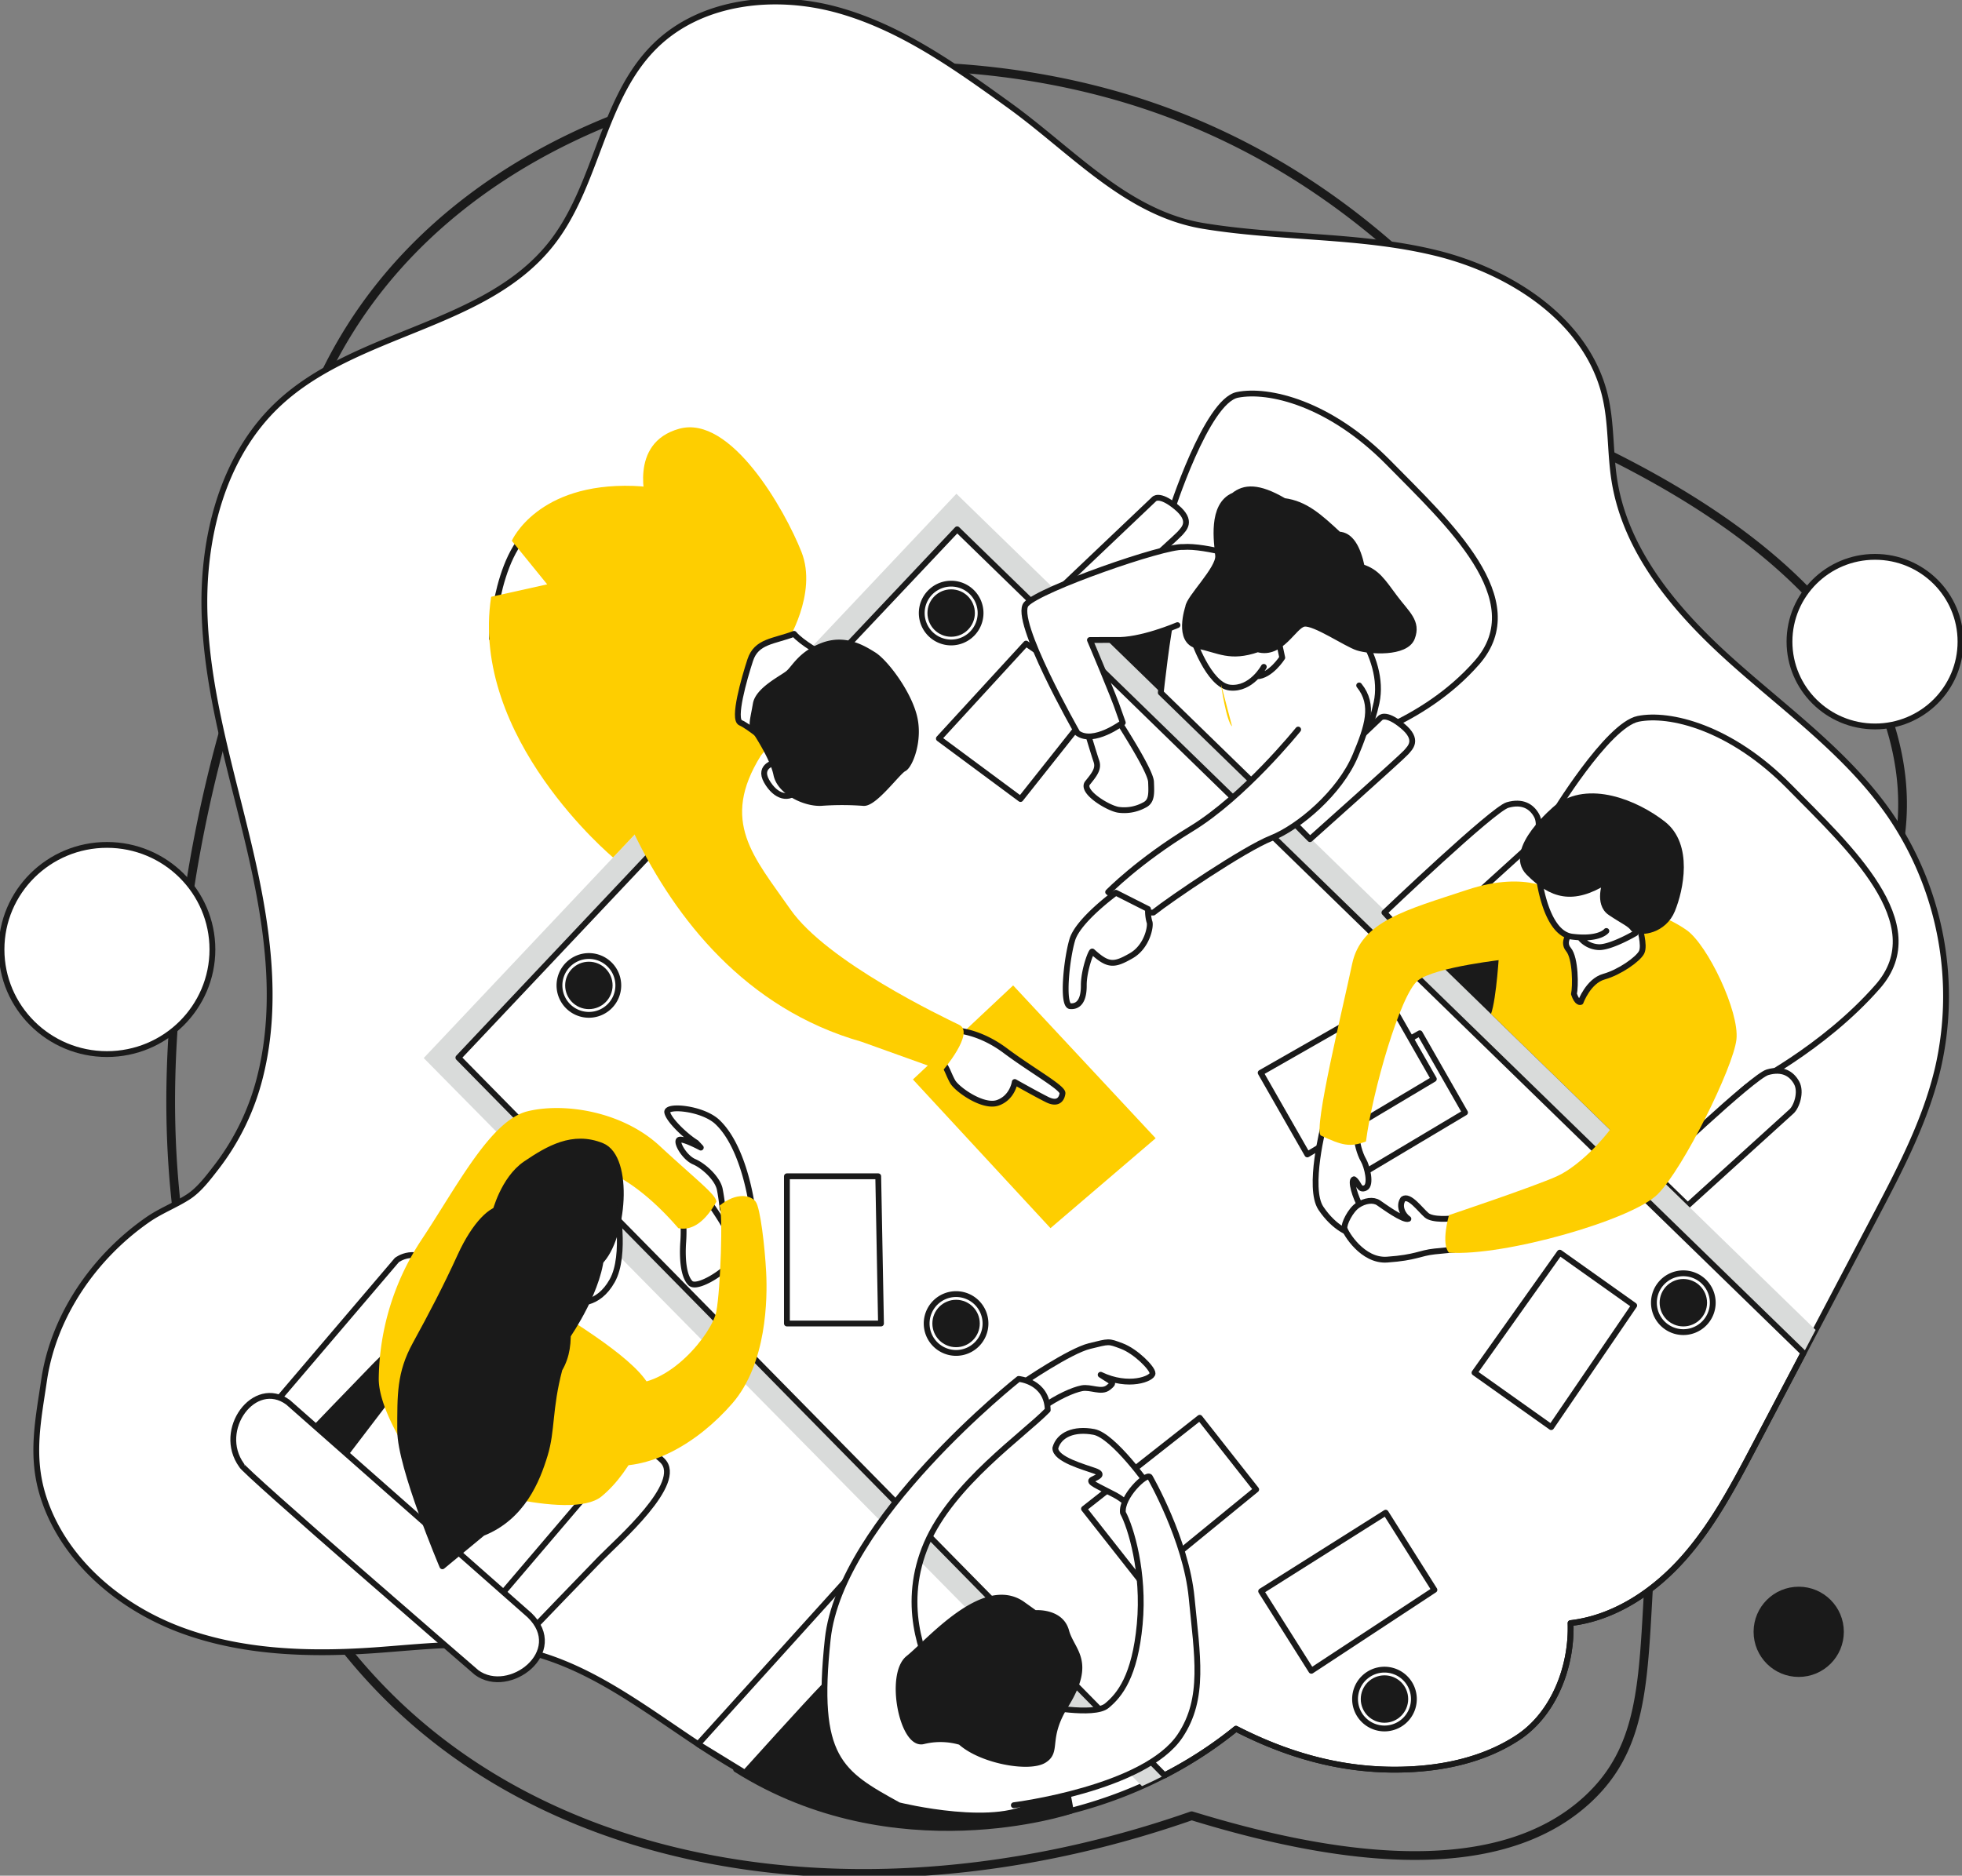 <svg id="Grupo_17500" data-name="Grupo 17500" xmlns="http://www.w3.org/2000/svg" xmlns:xlink="http://www.w3.org/1999/xlink" width="674.65" height="645.125" viewBox="0 0 674.65 645.125">
  <rect x="0" y="0" width="674.65" height="645.125" fill="#808080" stroke="none"/>
  <defs>
    <clipPath id="clip-path">
      <rect id="Rectángulo_3534" data-name="Rectángulo 3534" width="674.65" height="645.125" fill="none"/>
    </clipPath>
  </defs>
  <g id="Grupo_17499" data-name="Grupo 17499" clip-path="url(#clip-path)">
    <path id="Trazado_39711" data-name="Trazado 39711" d="M149.433,221.727a467.784,467.784,0,0,0-29.905,110.119c-4.384,30.524-10.5,75.7,0,129.151,4.39,22.344,18.924,96.317,72.044,146.825,64.8,61.616,171.583,73.626,273.226,38.066,45.675,14.047,103.651,24.121,135.933-5.438,25.4-23.256,17.294-54.934,24.468-111.478,18.033-142.134,99.171-177.8,81.56-251.505-7.2-30.153-32.241-72.139-120.981-110.119-16.636-25.876-59.8-84.512-137.292-110.119C354.239,26.088,228.232,50.085,175.26,134.72,155.622,166.1,150.489,198.672,149.433,221.727Z" transform="translate(-55.032 -21.369)" fill="none" stroke="#1a1a1a" stroke-linecap="round" stroke-linejoin="round" stroke-width="3"/>
    <path id="Trazado_39712" data-name="Trazado 39712" d="M1251.074,400.266a29.4,29.4,0,1,1-29.4-29.167,29.285,29.285,0,0,1,29.4,29.167" transform="translate(-576.94 -179.575)" fill="#fff"/>
    <ellipse id="Elipse_72" data-name="Elipse 72" cx="29.402" cy="29.167" rx="29.402" ry="29.167" transform="translate(615.331 191.524)" fill="none" stroke="#1a1a1a" stroke-linecap="round" stroke-linejoin="round" stroke-width="2"/>
    <path id="Trazado_39713" data-name="Trazado 39713" d="M551.757,558.739c15.153-1.782,28.678-10.892,38.811-22.3S607.9,511.387,615,497.884l41.472-78.9c8.7-16.551,17.485-33.331,21.695-51.549A110.67,110.67,0,0,0,661.5,280.619c-14.381-20.738-35.354-35.762-54.166-52.586s-36.491-37.271-40.49-62.187c-1.548-9.645-.962-19.594-3.21-29.1C557.47,110.661,531.345,93.8,505.3,87.458s-53.36-4.91-79.813-9.263S380.4,52.33,358.658,36.647C340.439,23.5,321.726,10.118,300.1,4.03S252.982.538,236.968,16.291c-18.379,18.079-19.729,47.778-35.7,68.016-22.7,28.769-67.174,30.053-93.885,55.145C87.92,157.737,81,186.191,82.085,212.872s9.1,52.509,15.218,78.5,10.359,53.327,3.893,79.235a84.345,84.345,0,0,1-14.985,31.2c-2.8,3.61-5.968,7.885-9.794,10.349-4.443,2.86-9.46,4.749-13.863,7.8-18.35,12.734-32.416,32.952-35.685,55.2-2.022,13.764-4.7,26.088-.336,39.953,6.786,21.57,25.726,37.806,46.877,45.811s44.369,8.736,66.93,7.174c16.572-1.148,33.37-3.465,49.666-.24,29.16,5.771,51.8,28.048,77.841,42.373,52.537,28.893,122.315,22.631,168.865-15.156,17.132,8.789,35.04,14.034,54.3,14.072,14.895.03,30.2-2.85,42.638-11.041s18.626-24.486,18.111-39.369" transform="translate(-11.703 -0.484)" fill="#fff"/>
    <path id="Trazado_39714" data-name="Trazado 39714" d="M551.757,558.739c15.153-1.782,28.678-10.892,38.811-22.3S607.9,511.387,615,497.884l41.472-78.9c8.7-16.551,17.485-33.331,21.695-51.549A110.67,110.67,0,0,0,661.5,280.619c-14.381-20.738-35.354-35.762-54.166-52.586s-36.491-37.271-40.49-62.187c-1.548-9.645-.962-19.594-3.21-29.1C557.47,110.661,531.345,93.8,505.3,87.458s-53.36-4.91-79.813-9.263S380.4,52.33,358.658,36.647C340.439,23.5,321.726,10.118,300.1,4.03S252.982.538,236.968,16.291c-18.379,18.079-19.729,47.778-35.7,68.016-22.7,28.769-67.174,30.053-93.885,55.145C87.92,157.737,81,186.191,82.085,212.872s9.1,52.509,15.218,78.5,10.359,53.327,3.893,79.235a84.345,84.345,0,0,1-14.985,31.2c-2.8,3.61-5.968,7.885-9.794,10.349-4.443,2.86-9.46,4.749-13.863,7.8-18.35,12.734-32.416,32.952-35.685,55.2-2.022,13.764-4.7,26.088-.336,39.953,6.786,21.57,25.726,37.806,46.877,45.811s44.369,8.736,66.93,7.174c16.572-1.148,33.37-3.465,49.666-.24,29.16,5.771,51.8,28.048,77.841,42.373,52.537,28.893,122.315,22.631,168.865-15.156,17.132,8.789,35.04,14.034,54.3,14.072,14.895.03,30.2-2.85,42.638-11.041S552.273,573.622,551.757,558.739Z" transform="translate(-11.703 -0.484)" fill="none" stroke="#1a1a1a" stroke-linecap="round" stroke-linejoin="round" stroke-width="2"/>
    <path id="Trazado_39715" data-name="Trazado 39715" d="M195.887,917.659l14.948,12.9L230.021,905.4l-5-23.385Z" transform="translate(-94.79 -426.807)" fill="#1a1a1a"/>
    <path id="Trazado_39716" data-name="Trazado 39716" d="M195.887,917.659l14.948,12.9L230.021,905.4l-5-23.385Z" transform="translate(-94.79 -426.807)" fill="none" stroke="#1a1a1a" stroke-linecap="round" stroke-linejoin="round" stroke-width="2"/>
    <path id="Trazado_39717" data-name="Trazado 39717" d="M713.633,397.744l68.183,66.708s17.846-28.621,18.67-30.2-63.859-53.192-63.859-53.192Z" transform="translate(-345.327 -184.396)" fill="#1a1a1a"/>
    <path id="Trazado_39718" data-name="Trazado 39718" d="M713.633,397.744l68.183,66.708s17.846-28.621,18.67-30.2-63.859-53.192-63.859-53.192Z" transform="translate(-345.327 -184.396)" fill="none" stroke="#1a1a1a" stroke-linecap="round" stroke-linejoin="round" stroke-width="2"/>
    <path id="Trazado_39719" data-name="Trazado 39719" d="M951.456,622.56l68.183,66.708s17.846-28.621,18.67-30.2-63.859-53.192-63.859-53.192Z" transform="translate(-460.41 -293.184)" fill="#1a1a1a"/>
    <path id="Trazado_39720" data-name="Trazado 39720" d="M951.456,622.56l68.183,66.708s17.846-28.621,18.67-30.2-63.859-53.192-63.859-53.192Z" transform="translate(-460.41 -293.184)" fill="none" stroke="#1a1a1a" stroke-linecap="round" stroke-linejoin="round" stroke-width="2"/>
    <path id="Trazado_39721" data-name="Trazado 39721" d="M490.414,1144.388l33.662-37.046s2.021,38.066,23.77,44.523,56.412,0,56.412,0l1.258,6.8s-60.27,20.241-115.1-14.275" transform="translate(-237.311 -535.843)" fill="#1a1a1a"/>
    <path id="Trazado_39722" data-name="Trazado 39722" d="M490.414,1144.388l33.662-37.046s2.021,38.066,23.77,44.523,56.412,0,56.412,0l1.258,6.8S545.246,1178.9,490.414,1144.388Z" transform="translate(-237.311 -535.843)" fill="none" stroke="#1a1a1a" stroke-linecap="round" stroke-linejoin="round" stroke-width="2"/>
    <path id="Trazado_39723" data-name="Trazado 39723" d="M625.545,461.564l28.071,20.8,28.07-35.386L655.518,428.9Z" transform="translate(-302.701 -207.545)" fill="#fff"/>
    <path id="Trazado_39724" data-name="Trazado 39724" d="M625.545,461.564l28.071,20.8,28.07-35.386L655.518,428.9Z" transform="translate(-302.701 -207.545)" fill="none" stroke="#1a1a1a" stroke-linecap="round" stroke-linejoin="round" stroke-width="2"/>
    <path id="Trazado_39725" data-name="Trazado 39725" d="M642.71,656.706l-34.457,32.35,47.3,51.136,36.159-30.92Z" transform="translate(-294.334 -317.78)" fill="#fece00"/>
    <path id="Trazado_39726" data-name="Trazado 39726" d="M719.569,747.789l-24.3,21.851-2.379-2.1,24.978-21.412Z" transform="translate(-335.291 -361.053)" fill="#fece00"/>
    <path id="Trazado_39727" data-name="Trazado 39727" d="M706.564,733.96l-24.3,21.851-2.379-2.1L704.865,732.3Z" transform="translate(-328.998 -354.362)" fill="#fece00"/>
    <path id="Trazado_39728" data-name="Trazado 39728" d="M181.631,888.247l42.707-50.12s6.482-5.212,14.108,2.415S223.067,868.126,217.22,874.1s-24.4,25.3-24.4,25.3Z" transform="translate(-87.891 -404.728)" fill="#fff"/>
    <path id="Trazado_39729" data-name="Trazado 39729" d="M181.631,888.247l42.707-50.12s6.482-5.212,14.108,2.415S223.067,868.126,217.22,874.1s-24.4,25.3-24.4,25.3Z" transform="translate(-87.891 -404.728)" fill="none" stroke="#1a1a1a" stroke-linecap="round" stroke-linejoin="round" stroke-width="2"/>
    <path id="Trazado_39730" data-name="Trazado 39730" d="M331.319,1017.258l42.707-50.12s6.482-5.212,14.108,2.415-15.379,27.585-21.226,33.559-24.4,25.3-24.4,25.3Z" transform="translate(-160.325 -467.157)" fill="#fff"/>
    <path id="Trazado_39731" data-name="Trazado 39731" d="M331.319,1017.258l42.707-50.12s6.482-5.212,14.108,2.415-15.379,27.585-21.226,33.559-24.4,25.3-24.4,25.3Z" transform="translate(-160.325 -467.157)" fill="none" stroke="#1a1a1a" stroke-linecap="round" stroke-linejoin="round" stroke-width="2"/>
    <path id="Trazado_39732" data-name="Trazado 39732" d="M158.272,954.1c0,1.526,80.837,71.313,80.837,71.313,11.228,8.22,31.225-7.2,18.176-19.745l-83.04-73.22c-11.524-8.474-24.743,9.492-15.973,21.653" transform="translate(-75.208 -450.148)" fill="#fff"/>
    <path id="Trazado_39733" data-name="Trazado 39733" d="M158.272,954.1c0,1.526,80.837,71.313,80.837,71.313,11.228,8.22,31.225-7.2,18.176-19.745l-83.04-73.22C162.72,923.969,149.5,941.935,158.272,954.1Z" transform="translate(-75.208 -450.148)" fill="none" stroke="#1a1a1a" stroke-linecap="round" stroke-linejoin="round" stroke-width="2"/>
    <path id="Trazado_39734" data-name="Trazado 39734" d="M465.117,1108.155l50.626-56.016s6.482-5.211,14.109,2.415-15.379,27.585-21.226,33.559-27.411,29.924-27.411,29.924Z" transform="translate(-225.07 -508.289)" fill="#fff"/>
    <path id="Trazado_39735" data-name="Trazado 39735" d="M465.117,1108.155l50.626-56.016s6.482-5.211,14.109,2.415-15.379,27.585-21.226,33.559-27.411,29.924-27.411,29.924Z" transform="translate(-225.07 -508.289)" fill="none" stroke="#1a1a1a" stroke-linecap="round" stroke-linejoin="round" stroke-width="2"/>
    <path id="Trazado_39736" data-name="Trazado 39736" d="M277.453,851.649s22.6-.085,36.158,8.52,36.634,22.638,37.348,31.676-6.661,26.163-17.366,34.963-53.286-4.555-58.044-7.867S261.277,908.592,261.99,890.7s10.479-39.252,15.462-39.056" transform="translate(-126.759 -412.112)" fill="#fece00"/>
    <path id="Trazado_39737" data-name="Trazado 39737" d="M772.3,303.267s12.211-38.412,22.877-40.552,31.718,2.735,52.057,23.427,49.242,47.03,30.33,68.645-46.745,28.038-46.745,28.038l-66.846-67.839Z" transform="translate(-369.688 -126.904)" fill="#fff"/>
    <path id="Trazado_39738" data-name="Trazado 39738" d="M772.3,303.267s12.211-38.412,22.877-40.552,31.718,2.735,52.057,23.427,49.242,47.03,30.33,68.645-46.745,28.038-46.745,28.038l-66.846-67.839Z" transform="translate(-369.688 -126.904)" fill="none" stroke="#1a1a1a" stroke-linecap="round" stroke-linejoin="round" stroke-width="2"/>
    <path id="Trazado_39739" data-name="Trazado 39739" d="M1009.1,512.22s18.954-31.47,29.619-33.611,31.718,2.735,52.057,23.428,49.242,47.03,30.331,68.645-45.034,34.532-45.034,34.532l-21.685,19.276-71.93-89.927Z" transform="translate(-475.411 -231.375)" fill="#fff"/>
    <path id="Trazado_39740" data-name="Trazado 39740" d="M1009.1,512.22s18.954-31.47,29.619-33.611,31.718,2.735,52.057,23.428,49.242,47.03,30.331,68.645-45.034,34.532-45.034,34.532l-21.685,19.276-71.93-89.927Z" transform="translate(-475.411 -231.375)" fill="none" stroke="#1a1a1a" stroke-linecap="round" stroke-linejoin="round" stroke-width="2"/>
    <path id="Trazado_39741" data-name="Trazado 39741" d="M996.236,618.915s-.919,16.492-2.838,21.8l45.03,43.834s21.839-49.305,20.273-61.039-13.937-17.674-13.937-17.674-33.462-4.445-38.379-1.472-10.15,14.548-10.15,14.548" transform="translate(-480.705 -291.958)" fill="#fece00"/>
    <path id="Trazado_39742" data-name="Trazado 39742" d="M1101.349,748.319s34.308-32.741,39.383-34.2,8.247.449,9.991,3.62,0,8.245-1.744,9.831-35.686,32.371-35.686,32.371Z" transform="translate(-532.943 -345.324)" fill="#fff"/>
    <path id="Trazado_39743" data-name="Trazado 39743" d="M1101.349,748.319s34.308-32.741,39.383-34.2,8.247.449,9.991,3.62,0,8.245-1.744,9.831-35.686,32.371-35.686,32.371Z" transform="translate(-532.943 -345.324)" fill="none" stroke="#1a1a1a" stroke-linecap="round" stroke-linejoin="round" stroke-width="2"/>
    <path id="Trazado_39744" data-name="Trazado 39744" d="M465.738,341.279,294.232,523l242.8,246.836q-3.819,1.974-7.742,3.719L282.309,523.131,465.48,329.05,760.921,616.639q-2.081,3.962-4.166,7.924Z" transform="translate(-136.609 -159.227)" fill="#d9dbda"/>
    <path id="Trazado_39745" data-name="Trazado 39745" d="M767.933,636.03q-8.423,16.033-16.851,32.063c-7.1,13.506-14.3,27.156-24.426,38.56s-23.66,20.515-38.814,22.3c.516,14.88-5.672,31.176-18.11,39.367s-27.745,11.07-42.637,11.042c-19.259-.038-37.164-5.283-54.3-14.075A142.108,142.108,0,0,1,548.785,781c-.19.1-.386.2-.576.3l-242.8-246.836L476.917,352.745Z" transform="translate(-147.788 -170.693)" fill="none" stroke="#1a1a1a" stroke-linecap="round" stroke-linejoin="round" stroke-width="2"/>
    <path id="Trazado_39746" data-name="Trazado 39746" d="M776.435,1182.544q-.279.157-.572.3l0,0C776.049,1182.749,776.245,1182.649,776.435,1182.544Z" transform="translate(-375.438 -572.233)" fill="none" stroke="#1a1a1a" stroke-linecap="round" stroke-linejoin="round" stroke-width="2"/>
    <path id="Trazado_39747" data-name="Trazado 39747" d="M632.373,686.667s7.93.158,17.049,6.977,19.9,12.764,19.666,14.667-1.508,4.043-5.313,2.141-11.1-6.026-11.1-6.026-.714,5.312-5.789,7.135-14.036-4.6-15.542-7.215-2.22-5.708-3.648-6.263a66.975,66.975,0,0,0,4.678-11.417" transform="translate(-303.742 -332.278)" fill="#fff"/>
    <path id="Trazado_39748" data-name="Trazado 39748" d="M632.373,686.667s7.93.158,17.049,6.977,19.9,12.764,19.666,14.667-1.508,4.043-5.313,2.141-11.1-6.026-11.1-6.026-.714,5.312-5.789,7.135-14.036-4.6-15.542-7.215-2.22-5.708-3.648-6.263A66.975,66.975,0,0,0,632.373,686.667Z" transform="translate(-303.742 -332.278)" fill="none" stroke="#1a1a1a" stroke-linecap="round" stroke-linejoin="round" stroke-width="2"/>
    <path id="Trazado_39749" data-name="Trazado 39749" d="M327.785,387.758s1.428-34.091,18.08-40.275l12.37,27.749Z" transform="translate(-158.615 -168.147)" fill="#fff"/>
    <path id="Trazado_39750" data-name="Trazado 39750" d="M327.785,387.758s1.428-34.091,18.08-40.275l12.37,27.749Z" transform="translate(-158.615 -168.147)" fill="none" stroke="#1a1a1a" stroke-linecap="round" stroke-linejoin="round" stroke-width="2"/>
    <path id="Trazado_39751" data-name="Trazado 39751" d="M477.689,359.154s10.943-17.125,5.233-31.554-24.264-47.252-42.026-42.336-11.26,25.528-11.26,25.528Z" transform="translate(-207.339 -137.799)" fill="#fece00"/>
    <path id="Trazado_39752" data-name="Trazado 39752" d="M432.1,384.115l-63.663,67.454s-49.412-41.132-41.919-89.652l19.269-4.281-12.172-14.984s8.723-20.005,41.868-18.869c27.753.952,34.176,20.653,34.176,20.653" transform="translate(-157.629 -156.656)" fill="#fece00"/>
    <path id="Trazado_39753" data-name="Trazado 39753" d="M388.781,452.326s15.344,102.034,95.63,124.868l27.833,9.989s11.26-13.121,5.709-15.816-45.436-21.644-58.044-39.72-24.264-30.206-10.15-52.881l3.013-3.726,7.379-11.618" transform="translate(-188.131 -218.881)" fill="#fece00"/>
    <path id="Trazado_39754" data-name="Trazado 39754" d="M520.843,429.526s-7.368-4.023-9.912-7.115c-7.042,2.685-12.925,2.477-15.067,9.018s-6.066,20.409-3.33,21.561,9.668,6.946,9.668,6.946Z" transform="translate(-237.885 -204.405)" fill="#fff"/>
    <path id="Trazado_39755" data-name="Trazado 39755" d="M520.843,429.526s-7.368-4.023-9.912-7.115c-7.042,2.685-12.925,2.477-15.067,9.018s-6.066,20.409-3.33,21.561,9.668,6.946,9.668,6.946Z" transform="translate(-237.885 -204.405)" fill="none" stroke="#1a1a1a" stroke-linecap="round" stroke-linejoin="round" stroke-width="2"/>
    <path id="Trazado_39756" data-name="Trazado 39756" d="M734.591,479.9c0,.317,11.181,17.2,11.339,21.247s.317,6.739-2.379,8.007a14.419,14.419,0,0,1-8.765,1.6c-3.505-.464-13.121-6.275-10.663-9.288s3.886-4.915,3.013-7.452-3.568-11.575-3.568-11.575Z" transform="translate(-350.135 -232.224)" fill="#fff"/>
    <path id="Trazado_39757" data-name="Trazado 39757" d="M734.591,479.9c0,.317,11.181,17.2,11.339,21.247s.317,6.739-2.379,8.007a14.419,14.419,0,0,1-8.765,1.6c-3.505-.464-13.121-6.275-10.663-9.288s3.886-4.915,3.013-7.452-3.568-11.575-3.568-11.575Z" transform="translate(-350.135 -232.224)" fill="none" stroke="#1a1a1a" stroke-linecap="round" stroke-linejoin="round" stroke-width="2"/>
    <path id="Trazado_39758" data-name="Trazado 39758" d="M703.595,364.225l33.661-31.979s1.665-2.259,7.612,2.617,2.617,7.611,1.308,9.157-33.034,29.85-33.034,29.85Z" transform="translate(-340.47 -160.521)" fill="#fff"/>
    <path id="Trazado_39759" data-name="Trazado 39759" d="M703.595,364.225l33.661-31.979s1.665-2.259,7.612,2.617,2.617,7.611,1.308,9.157-33.034,29.85-33.034,29.85Z" transform="translate(-340.47 -160.521)" fill="none" stroke="#1a1a1a" stroke-linecap="round" stroke-linejoin="round" stroke-width="2"/>
    <path id="Trazado_39760" data-name="Trazado 39760" d="M792.238,368.683c1.269.317,18.4,1.427,31.4,9.355s27.277,26.321,23.947,42.019-12.331,27.114-17.326,29.493-13.907,8.913-13.907,8.913l-42.97-41.828s2.282-21.313,4.185-28.211,14.67-19.741,14.67-19.741" transform="translate(-374.24 -178.406)" fill="#fff"/>
    <path id="Trazado_39761" data-name="Trazado 39761" d="M792.238,368.683c1.269.317,18.4,1.427,31.4,9.355s27.277,26.321,23.947,42.019-12.331,27.114-17.326,29.493-13.907,8.913-13.907,8.913l-42.97-41.828s2.282-21.313,4.185-28.211S792.238,368.683,792.238,368.683Z" transform="translate(-374.24 -178.406)" fill="none" stroke="#1a1a1a" stroke-linecap="round" stroke-linejoin="round" stroke-width="2"/>
    <path id="Trazado_39762" data-name="Trazado 39762" d="M735.13,391.361s-12.846,5.535-21.41,5.087l-8.682.027s8.444,19.86,9.991,24.736l1.308,3.686s-10.11,7.611-15.582,3.568c0,0-22.361-39.125-17.6-44.358s47.458-20.1,53.881-19.622c7.97-.634,23.59,4.519,23.59,4.519" transform="translate(-330.256 -176.348)" fill="#fff"/>
    <path id="Trazado_39763" data-name="Trazado 39763" d="M735.13,391.361s-12.846,5.535-21.41,5.087l-8.682.027s8.444,19.86,9.991,24.736l1.308,3.686s-10.11,7.611-15.582,3.568c0,0-22.361-39.125-17.6-44.358s47.458-20.1,53.881-19.622c7.97-.634,23.59,4.519,23.59,4.519" transform="translate(-330.256 -176.348)" fill="none" stroke="#1a1a1a" stroke-linecap="round" stroke-linejoin="round" stroke-width="2"/>
    <path id="Trazado_39764" data-name="Trazado 39764" d="M854.319,510.083,887.979,478.1s1.665-2.259,7.612,2.617,2.617,7.611,1.308,9.157-33.034,29.85-33.034,29.85Z" transform="translate(-413.405 -231.102)" fill="#fff"/>
    <path id="Trazado_39765" data-name="Trazado 39765" d="M854.319,510.083,887.979,478.1s1.665-2.259,7.612,2.617,2.617,7.611,1.308,9.157-33.034,29.85-33.034,29.85Z" transform="translate(-413.405 -231.102)" fill="none" stroke="#1a1a1a" stroke-linecap="round" stroke-linejoin="round" stroke-width="2"/>
    <path id="Trazado_39766" data-name="Trazado 39766" d="M803.657,471.972s-18.555,23.071-36.793,34.17-28.547,21.723-28.547,21.723,9.357,7.293,15.542,7.056c5.868-4.677,31.117-21.831,40.6-25.607S818,493.63,823.322,480.931c4.187-9.99,6.7-17.473,1.31-24.132" transform="translate(-357.272 -221.045)" fill="#fff"/>
    <path id="Trazado_39767" data-name="Trazado 39767" d="M803.657,471.972s-18.555,23.071-36.793,34.17-28.547,21.723-28.547,21.723,9.357,7.293,15.542,7.056c5.868-4.677,31.117-21.831,40.6-25.607S818,493.63,823.322,480.931c4.187-9.99,6.7-17.473,1.31-24.132" transform="translate(-357.272 -221.045)" fill="none" stroke="#1a1a1a" stroke-linecap="round" stroke-linejoin="round" stroke-width="2"/>
    <path id="Trazado_39768" data-name="Trazado 39768" d="M816.6,438.156c4.763-.074,8.8-6.427,8.8-6.427l-1.506-6.977H794.551s5.472,16.49,12.846,17.284,11.657-7.136,11.657-7.136" transform="translate(-384.483 -205.538)" fill="#fff"/>
    <path id="Trazado_39769" data-name="Trazado 39769" d="M816.6,438.156c4.763-.074,8.8-6.427,8.8-6.427l-1.506-6.977H794.551s5.472,16.49,12.846,17.284,11.657-7.136,11.657-7.136" transform="translate(-384.483 -205.538)" fill="none" stroke="#1a1a1a" stroke-linecap="round" stroke-linejoin="round" stroke-width="2"/>
    <path id="Trazado_39770" data-name="Trazado 39770" d="M813.421,455.661s1.839,12.906,3.861,14.69" transform="translate(-393.615 -220.494)" fill="#fece00"/>
    <path id="Trazado_39771" data-name="Trazado 39771" d="M727.278,594.959s-12.965,9.395-14.987,16.174-3.568,22.595-.714,22.833,4.7-1.91,4.671-7.139,2.585-12.008,2.941-11.651c5.352,4.876,7.375,4.876,13.2,1.546,5.829-3.211,7.018-10.7,6.423-11.773a14.088,14.088,0,0,1-.476-4.4Z" transform="translate(-343.575 -287.901)" fill="#fff"/>
    <path id="Trazado_39772" data-name="Trazado 39772" d="M727.278,594.959s-12.965,9.395-14.987,16.174-3.568,22.595-.714,22.833,4.7-1.91,4.671-7.139,2.585-12.008,2.941-11.651c5.352,4.876,7.375,4.876,13.2,1.546,5.829-3.211,7.018-10.7,6.423-11.773a14.088,14.088,0,0,1-.476-4.4Z" transform="translate(-343.575 -287.901)" fill="none" stroke="#1a1a1a" stroke-linecap="round" stroke-linejoin="round" stroke-width="2"/>
    <path id="Trazado_39773" data-name="Trazado 39773" d="M634.354,399.073a10.115,10.115,0,1,1-10.114-10.113,10.114,10.114,0,0,1,10.114,10.113" transform="translate(-297.175 -188.218)" fill="#fff"/>
    <path id="Trazado_39774" data-name="Trazado 39774" d="M634.354,399.073a10.115,10.115,0,1,1-10.114-10.113A10.114,10.114,0,0,1,634.354,399.073Z" transform="translate(-297.175 -188.218)" fill="none" stroke="#1a1a1a" stroke-linecap="round" stroke-linejoin="round" stroke-width="2"/>
    <path id="Trazado_39775" data-name="Trazado 39775" d="M634.169,401.85a7.152,7.152,0,1,1-7.152-7.151,7.152,7.152,0,0,1,7.152,7.151" transform="translate(-299.953 -190.995)" fill="#1a1a1a"/>
    <circle id="Elipse_73" data-name="Elipse 73" cx="7.152" cy="7.152" r="7.152" transform="translate(319.912 203.703)" fill="none" stroke="#1a1a1a" stroke-linecap="round" stroke-linejoin="round" stroke-width="2"/>
    <path id="Trazado_39776" data-name="Trazado 39776" d="M392.981,647.224a10.115,10.115,0,1,1-10.115-10.113,10.114,10.114,0,0,1,10.115,10.113" transform="translate(-180.374 -308.298)" fill="#fff"/>
    <path id="Trazado_39777" data-name="Trazado 39777" d="M392.981,647.224a10.115,10.115,0,1,1-10.115-10.113A10.114,10.114,0,0,1,392.981,647.224Z" transform="translate(-180.374 -308.298)" fill="none" stroke="#1a1a1a" stroke-linecap="round" stroke-linejoin="round" stroke-width="2"/>
    <path id="Trazado_39778" data-name="Trazado 39778" d="M392.8,650a7.152,7.152,0,1,1-7.152-7.151A7.152,7.152,0,0,1,392.8,650" transform="translate(-183.152 -311.075)" fill="#1a1a1a"/>
    <circle id="Elipse_74" data-name="Elipse 74" cx="7.152" cy="7.152" r="7.152" transform="translate(195.339 331.774)" fill="none" stroke="#1a1a1a" stroke-linecap="round" stroke-linejoin="round" stroke-width="2"/>
    <path id="Trazado_39779" data-name="Trazado 39779" d="M637.629,872.532a10.115,10.115,0,1,1-10.115-10.113,10.114,10.114,0,0,1,10.115,10.113" transform="translate(-298.759 -417.325)" fill="#fff"/>
    <path id="Trazado_39780" data-name="Trazado 39780" d="M637.629,872.532a10.115,10.115,0,1,1-10.115-10.113A10.114,10.114,0,0,1,637.629,872.532Z" transform="translate(-298.759 -417.325)" fill="none" stroke="#1a1a1a" stroke-linecap="round" stroke-linejoin="round" stroke-width="2"/>
    <path id="Trazado_39781" data-name="Trazado 39781" d="M637.444,875.309a7.152,7.152,0,1,1-7.152-7.151,7.152,7.152,0,0,1,7.152,7.151" transform="translate(-301.538 -420.102)" fill="#1a1a1a"/>
    <circle id="Elipse_75" data-name="Elipse 75" cx="7.152" cy="7.152" r="7.152" transform="translate(321.602 448.055)" fill="none" stroke="#1a1a1a" stroke-linecap="round" stroke-linejoin="round" stroke-width="2"/>
    <path id="Trazado_39782" data-name="Trazado 39782" d="M923.055,1122.807a10.115,10.115,0,1,1-10.115-10.113,10.114,10.114,0,0,1,10.115,10.113" transform="translate(-436.877 -538.433)" fill="#fff"/>
    <path id="Trazado_39783" data-name="Trazado 39783" d="M923.055,1122.807a10.115,10.115,0,1,1-10.115-10.113A10.114,10.114,0,0,1,923.055,1122.807Z" transform="translate(-436.877 -538.433)" fill="none" stroke="#1a1a1a" stroke-linecap="round" stroke-linejoin="round" stroke-width="2"/>
    <path id="Trazado_39784" data-name="Trazado 39784" d="M922.87,1125.584a7.152,7.152,0,1,1-7.152-7.151,7.151,7.151,0,0,1,7.152,7.151" transform="translate(-439.655 -541.21)" fill="#1a1a1a"/>
    <circle id="Elipse_76" data-name="Elipse 76" cx="7.152" cy="7.152" r="7.152" transform="translate(468.911 577.222)" fill="none" stroke="#1a1a1a" stroke-linecap="round" stroke-linejoin="round" stroke-width="2"/>
    <path id="Trazado_39785" data-name="Trazado 39785" d="M1122.177,858.676a10.115,10.115,0,1,1-10.115-10.113,10.114,10.114,0,0,1,10.115,10.113" transform="translate(-533.232 -410.62)" fill="#fff"/>
    <path id="Trazado_39786" data-name="Trazado 39786" d="M1122.177,858.676a10.115,10.115,0,1,1-10.115-10.113A10.114,10.114,0,0,1,1122.177,858.676Z" transform="translate(-533.232 -410.62)" fill="none" stroke="#1a1a1a" stroke-linecap="round" stroke-linejoin="round" stroke-width="2"/>
    <path id="Trazado_39787" data-name="Trazado 39787" d="M1121.992,861.453a7.152,7.152,0,1,1-7.152-7.151,7.152,7.152,0,0,1,7.152,7.151" transform="translate(-536.01 -413.397)" fill="#1a1a1a"/>
    <circle id="Elipse_77" data-name="Elipse 77" cx="7.152" cy="7.152" r="7.152" transform="translate(571.678 440.905)" fill="none" stroke="#1a1a1a" stroke-linecap="round" stroke-linejoin="round" stroke-width="2"/>
    <path id="Trazado_39788" data-name="Trazado 39788" d="M922.383,573.021s37.269-35.548,42.343-37,8.247.449,9.991,3.62,0,8.245-1.745,9.831-39.33,35.676-39.33,35.676Z" transform="translate(-446.341 -259.139)" fill="#fff"/>
    <path id="Trazado_39789" data-name="Trazado 39789" d="M922.383,573.021s37.269-35.548,42.343-37,8.247.449,9.991,3.62,0,8.245-1.745,9.831-39.33,35.676-39.33,35.676Z" transform="translate(-446.341 -259.139)" fill="none" stroke="#1a1a1a" stroke-linecap="round" stroke-linejoin="round" stroke-width="2"/>
    <path id="Trazado_39790" data-name="Trazado 39790" d="M524.294,783.906h31.4l.951,50.634H524.294Z" transform="translate(-253.706 -379.332)" fill="#fff"/>
    <path id="Trazado_39791" data-name="Trazado 39791" d="M524.294,783.906h31.4l.951,50.634H524.294Z" transform="translate(-253.706 -379.332)" fill="none" stroke="#1a1a1a" stroke-linecap="round" stroke-linejoin="round" stroke-width="2"/>
    <path id="Trazado_39792" data-name="Trazado 39792" d="M762.016,944.843l19.416,24.674-39.212,32.056-20-25.422Z" transform="translate(-349.48 -457.21)" fill="#fff"/>
    <path id="Trazado_39793" data-name="Trazado 39793" d="M762.016,944.843l19.416,24.674-39.212,32.056-20-25.422Z" transform="translate(-349.48 -457.21)" fill="none" stroke="#1a1a1a" stroke-linecap="round" stroke-linejoin="round" stroke-width="2"/>
    <path id="Trazado_39794" data-name="Trazado 39794" d="M883.078,1008.1l16.76,26.549-42.318,27.83-17.268-27.354Z" transform="translate(-406.598 -487.821)" fill="#fff"/>
    <path id="Trazado_39795" data-name="Trazado 39795" d="M883.078,1008.1l16.76,26.549-42.318,27.83-17.268-27.354Z" transform="translate(-406.598 -487.821)" fill="none" stroke="#1a1a1a" stroke-linecap="round" stroke-linejoin="round" stroke-width="2"/>
    <path id="Trazado_39796" data-name="Trazado 39796" d="M1011.716,834.8l25.6,18.175-28.541,41.837L982.4,876.088Z" transform="translate(-475.383 -403.96)" fill="#fff"/>
    <path id="Trazado_39797" data-name="Trazado 39797" d="M1011.716,834.8l25.6,18.175-28.541,41.837L982.4,876.088Z" transform="translate(-475.383 -403.96)" fill="none" stroke="#1a1a1a" stroke-linecap="round" stroke-linejoin="round" stroke-width="2"/>
    <path id="Trazado_39798" data-name="Trazado 39798" d="M904.7,688.6l15.574,27.262-43.5,25.939-16.046-28.088Z" transform="translate(-416.506 -333.214)" fill="#fff"/>
    <path id="Trazado_39799" data-name="Trazado 39799" d="M904.7,688.6l15.574,27.262-43.5,25.939-16.046-28.088Z" transform="translate(-416.506 -333.214)" fill="none" stroke="#1a1a1a" stroke-linecap="round" stroke-linejoin="round" stroke-width="2"/>
    <path id="Trazado_39800" data-name="Trazado 39800" d="M883.906,666.265l15.574,27.262-43.5,25.939-16.046-28.088Z" transform="translate(-406.443 -322.405)" fill="#fff"/>
    <path id="Trazado_39801" data-name="Trazado 39801" d="M883.906,666.265l15.574,27.262-43.5,25.939-16.046-28.088Z" transform="translate(-406.443 -322.405)" fill="none" stroke="#1a1a1a" stroke-linecap="round" stroke-linejoin="round" stroke-width="2"/>
    <path id="Trazado_39802" data-name="Trazado 39802" d="M513.228,508.012s-6.343,1.031-3.251,6.5,7.85,6.739,10.863,2.775c-2.855-4.043-7.612-9.276-7.612-9.276" transform="translate(-246.367 -245.827)" fill="#fff"/>
    <path id="Trazado_39803" data-name="Trazado 39803" d="M513.228,508.012s-6.343,1.031-3.251,6.5,7.85,6.739,10.863,2.775C517.986,513.245,513.228,508.012,513.228,508.012Z" transform="translate(-246.367 -245.827)" fill="none" stroke="#1a1a1a" stroke-linecap="round" stroke-linejoin="round" stroke-width="2"/>
    <path id="Trazado_39804" data-name="Trazado 39804" d="M879.413,749.342s-5.746,21.882-1.049,28.858,10.089,8.879,11.516,8.879,4.6-5.233,2.379-9.038-3.806-9.514-2.537-9.831c1.744,1.189,1.665,3.982,3.885,2.982s.634-7.422-.634-9.563-2.458-6.5-2.062-7.769-11.5-4.519-11.5-4.519" transform="translate(-424.147 -362.607)" fill="#fff"/>
    <path id="Trazado_39805" data-name="Trazado 39805" d="M879.413,749.342s-5.746,21.882-1.049,28.858,10.089,8.879,11.516,8.879,4.6-5.233,2.379-9.038-3.806-9.514-2.537-9.831c1.744,1.189,1.665,3.982,3.885,2.982s.634-7.422-.634-9.563-2.458-6.5-2.062-7.769S879.413,749.342,879.413,749.342Z" transform="translate(-424.147 -362.607)" fill="none" stroke="#1a1a1a" stroke-linecap="round" stroke-linejoin="round" stroke-width="2"/>
    <path id="Trazado_39806" data-name="Trazado 39806" d="M960.786,591.33s-9.769-7.984-30.814-1.019-36.507,10.77-39.6,25.516-13.38,56.772-10.783,58.985c7.314,3.437,10.07,4.123,15.541,2.054,2.285-17.558,11.845-50.574,17.816-55.331s30.712-7.374,30.712-7.374" transform="translate(-425.432 -284.271)" fill="#fece00"/>
    <path id="Trazado_39807" data-name="Trazado 39807" d="M932.569,805.5s-6.423.714-8.564-1.11-5.948-7.135-8.088-5.55c-1.665,2.379-.08,5.508,1.824,6.8-1.744.655-8.532-4.339-10.292-5.529s-4.694-.793-7.153.872-4.837,6.422-4.519,7.928,6.185,11.338,14.63,10.743c10.051-.708,11.114-2.26,16.4-2.815s6.714-.634,6.714-.634Z" transform="translate(-433.452 -386.417)" fill="#fff"/>
    <path id="Trazado_39808" data-name="Trazado 39808" d="M932.569,805.5s-6.423.714-8.564-1.11-5.948-7.135-8.088-5.55c-1.665,2.379-.08,5.508,1.824,6.8-1.744.655-8.532-4.339-10.292-5.529s-4.694-.793-7.153.872-4.837,6.422-4.519,7.928,6.185,11.338,14.63,10.743c10.051-.708,11.114-2.26,16.4-2.815s6.714-.634,6.714-.634Z" transform="translate(-433.452 -386.417)" fill="none" stroke="#1a1a1a" stroke-linecap="round" stroke-linejoin="round" stroke-width="2"/>
    <path id="Trazado_39809" data-name="Trazado 39809" d="M1029.275,605.328s9.4,2.379,16.652,7.492,18.2,28.065,17.128,37.625-18.2,44.312-27.063,53.2-52.867,21.433-71.779,20.11c-2.855-3.107,0-12.915,0-12.915s28.9-9.666,37.11-13.353,18.978-15.28,22.48-22.587,4.1-26.6,4.1-26.6" transform="translate(-465.969 -292.918)" fill="#fece00"/>
    <path id="Trazado_39810" data-name="Trazado 39810" d="M1045.621,617.432s-3.965,3.605-1.427,6.618,2.458,12.923,1.9,15.3c1.11,3.33,2.3,2.775,2.3,2.775s2.617-7.214,8.009-8.721,11.657-5.946,12.925-8.324-.793-8.959-.793-8.959l-17.286-1.347Z" transform="translate(-504.875 -297.49)" fill="#fff"/>
    <path id="Trazado_39811" data-name="Trazado 39811" d="M1045.621,617.432s-3.965,3.605-1.427,6.618,2.458,12.923,1.9,15.3c1.11,3.33,2.3,2.775,2.3,2.775s2.617-7.214,8.009-8.721,11.657-5.946,12.925-8.324-.793-8.959-.793-8.959l-17.286-1.347Z" transform="translate(-504.875 -297.49)" fill="none" stroke="#1a1a1a" stroke-linecap="round" stroke-linejoin="round" stroke-width="2"/>
    <path id="Trazado_39812" data-name="Trazado 39812" d="M1048.451,597.508s-2.379,3.143-11.775,1.954-11.489-20.967-11.489-20.967,26.476-9.358,30.282-3.532,2.974,23.309,2.974,23.309-8.217,4.836-12.494,4.8a8.746,8.746,0,0,1-6.638-3.373" transform="translate(-496.088 -277.3)" fill="#fff"/>
    <path id="Trazado_39813" data-name="Trazado 39813" d="M1048.451,597.508s-2.379,3.143-11.775,1.954-11.489-20.967-11.489-20.967,26.476-9.358,30.282-3.532,2.974,23.309,2.974,23.309-8.217,4.836-12.494,4.8a8.746,8.746,0,0,1-6.638-3.373" transform="translate(-496.088 -277.3)" fill="none" stroke="#1a1a1a" stroke-linecap="round" stroke-linejoin="round" stroke-width="2"/>
    <path id="Trazado_39814" data-name="Trazado 39814" d="M681.01,908.675s16.3-11.179,23.194-12.844,6.3-1.784,11.062,0,10.586,7.611,10.586,9.4-8.207,5.114-17.842.475c4.282,2.855,5,2.5,2.617,4.4s-6.066-.357-9.1.238-8.386,2.973-13.619,6.66c-5.115-2.022-6.9-8.325-6.9-8.325" transform="translate(-329.541 -432.867)" fill="#fff"/>
    <path id="Trazado_39815" data-name="Trazado 39815" d="M681.01,908.675s16.3-11.179,23.194-12.844,6.3-1.784,11.062,0,10.586,7.611,10.586,9.4-8.207,5.114-17.842.475c4.282,2.855,5,2.5,2.617,4.4s-6.066-.357-9.1.238-8.386,2.973-13.619,6.66C682.794,914.977,681.01,908.675,681.01,908.675Z" transform="translate(-329.541 -432.867)" fill="none" stroke="#1a1a1a" stroke-linecap="round" stroke-linejoin="round" stroke-width="2"/>
    <path id="Trazado_39816" data-name="Trazado 39816" d="M587.734,1023.347c-5.042-9.276-12.086-27.352-3.286-47.806s33.305-37.341,41.631-45.9c-.238-9.87-9.991-10.7-9.991-10.7s-61.255,48.447-65.656,89.512,4.162,45.975,24.38,57.118c0,0,35.257,8.77,47.449-1.279,6.416-5.97,7.775-9.864,7.775-9.864" transform="translate(-265.809 -444.672)" fill="#fff"/>
    <path id="Trazado_39817" data-name="Trazado 39817" d="M587.734,1023.347c-5.042-9.276-12.086-27.352-3.286-47.806s33.305-37.341,41.631-45.9c-.238-9.87-9.991-10.7-9.991-10.7s-61.255,48.447-65.656,89.512,4.162,45.975,24.38,57.118c0,0,35.257,8.77,47.449-1.279,6.416-5.97,7.775-9.864,7.775-9.864" transform="translate(-265.809 -444.672)" fill="none" stroke="#1a1a1a" stroke-linecap="round" stroke-linejoin="round" stroke-width="2"/>
    <path id="Trazado_39818" data-name="Trazado 39818" d="M735.487,972.725s-12.291-17.521-19.11-18.79-11.974.951-13.242,5.55c-.08,3.885,10.07,6.58,13.559,7.849s.713,2.141-.872,3.013,1.823,2.14,7.691,5.232,7.216,7.373,7.216,7.373,5.789-6.818,4.758-10.227" transform="translate(-340.247 -461.438)" fill="#fff"/>
    <path id="Trazado_39819" data-name="Trazado 39819" d="M735.487,972.725s-12.291-17.521-19.11-18.79-11.974.951-13.242,5.55c-.08,3.885,10.07,6.58,13.559,7.849s.713,2.141-.872,3.013,1.823,2.14,7.691,5.232,7.216,7.373,7.216,7.373S736.517,976.133,735.487,972.725Z" transform="translate(-340.247 -461.438)" fill="none" stroke="#1a1a1a" stroke-linecap="round" stroke-linejoin="round" stroke-width="2"/>
    <path id="Trazado_39820" data-name="Trazado 39820" d="M685.073,1062.821s17.921,3.647,22.361,0,9.674-10.148,11.339-28.065-3.092-33.377-5.789-38.335c-.589-5.484,7.912-13.6,9.242-12.325,0,0,12.484,21.649,14.388,41.546s4.7,34.574-3.956,47.528c-12.185,18.237-57.18,23.861-57.18,23.861" transform="translate(-326.864 -476.139)" fill="#fff"/>
    <path id="Trazado_39821" data-name="Trazado 39821" d="M685.073,1062.821s17.921,3.647,22.361,0,9.674-10.148,11.339-28.065-3.092-33.377-5.789-38.335c-.589-5.484,7.912-13.6,9.242-12.325,0,0,12.484,21.649,14.388,41.546s4.7,34.574-3.956,47.528c-12.185,18.237-57.18,23.861-57.18,23.861" transform="translate(-326.864 -476.139)" fill="none" stroke="#1a1a1a" stroke-linecap="round" stroke-linejoin="round" stroke-width="2"/>
    <path id="Trazado_39822" data-name="Trazado 39822" d="M332.087,806.043s0-5.946,1.665-6.66,14.273-1.665,15.581,6.66l-3.568,5.233Z" transform="translate(-160.697 -386.604)" fill="#fff"/>
    <path id="Trazado_39823" data-name="Trazado 39823" d="M332.087,806.043s0-5.946,1.665-6.66,14.273-1.665,15.581,6.66l-3.568,5.233Z" transform="translate(-160.697 -386.604)" fill="none" stroke="#1a1a1a" stroke-linecap="round" stroke-linejoin="round" stroke-width="2"/>
    <path id="Trazado_39824" data-name="Trazado 39824" d="M463.866,800.91s11.537,15.484,8.683,19.766-12.727,10.465-14.987,8.205-2.855-7.867-2.5-13.745a50.2,50.2,0,0,0-.1-9.075Z" transform="translate(-220.159 -387.56)" fill="#fff"/>
    <path id="Trazado_39825" data-name="Trazado 39825" d="M463.866,800.91s11.537,15.484,8.683,19.766-12.727,10.465-14.987,8.205-2.855-7.867-2.5-13.745a50.2,50.2,0,0,0-.1-9.075Z" transform="translate(-220.159 -387.56)" fill="none" stroke="#1a1a1a" stroke-linecap="round" stroke-linejoin="round" stroke-width="2"/>
    <path id="Trazado_39826" data-name="Trazado 39826" d="M265.192,861.074s-12.846-17.838-12.846-29.492A88.573,88.573,0,0,1,267.333,783.3c12.132-18.314,23.551-40.663,36.159-43.759s32.59,0,45.436,11.888,19.507,16.838,19.507,19.241c-4.044,7.159-8.564,10.014-13.084,9.062-13.322-15.46-27.595-23.547-34.85-20.217s-27,31.871-27,31.871" transform="translate(-122.11 -357.32)" fill="#fece00"/>
    <path id="Trazado_39827" data-name="Trazado 39827" d="M473.682,772.349s-2.5-19.86-11.657-28.779c-5-5.044-17.96-6.184-17.484-3.567s6.3,8.205,9.991,10.465l1.546,1.665s-6.423-3.449-7.493-2.616,1.9,6.065,5.233,7.492,8.088,5.827,8.8,9.514a66.375,66.375,0,0,1,.949,6.745Z" transform="translate(-215.107 -357.429)" fill="#fff"/>
    <path id="Trazado_39828" data-name="Trazado 39828" d="M473.682,772.349s-2.5-19.86-11.657-28.779c-5-5.044-17.96-6.184-17.484-3.567s6.3,8.205,9.991,10.465l1.546,1.665s-6.423-3.449-7.493-2.616,1.9,6.065,5.233,7.492,8.088,5.827,8.8,9.514a66.375,66.375,0,0,1,.949,6.745Z" transform="translate(-215.107 -357.429)" fill="none" stroke="#1a1a1a" stroke-linecap="round" stroke-linejoin="round" stroke-width="2"/>
    <path id="Trazado_39829" data-name="Trazado 39829" d="M365.5,844.994s11.97,14.8,26.621,16.5,29.639-17.217,31.066-24.708,2.379-34.173,1.07-36.39c6.066-4.876,10.943-3.5,12.489-1.333s3.092,15.127,3.568,24.165.238,31.515-11.656,45.19-28.784,23.547-44.128,21.049" transform="translate(-176.867 -385.71)" fill="#fece00"/>
    <path id="Trazado_39830" data-name="Trazado 39830" d="M501.791,457.893s6.533,9.514,7.786,15.7,10.293,10.227,15.764,9.752a99.24,99.24,0,0,1,14.273.038c3.806.2,11.775-10.86,13.8-11.811s5.709-9.87,3.449-18.314-9.991-18.432-13.8-20.811-9.872-6.065-17.484-3.211-9.753,7.73-11.895,9.514-10.348,5.708-11.18,10.584-1.619,7.19-.714,8.563" transform="translate(-242.622 -207.204)" fill="#1a1a1a"/>
    <path id="Trazado_39831" data-name="Trazado 39831" d="M501.791,457.893s6.533,9.514,7.786,15.7,10.293,10.227,15.764,9.752a99.24,99.24,0,0,1,14.273.038c3.806.2,11.775-10.86,13.8-11.811s5.709-9.87,3.449-18.314-9.991-18.432-13.8-20.811-9.872-6.065-17.484-3.211-9.753,7.73-11.895,9.514-10.348,5.708-11.18,10.584S500.886,456.521,501.791,457.893Z" transform="translate(-242.622 -207.204)" fill="none" stroke="#1a1a1a" stroke-linecap="round" stroke-linejoin="round" stroke-width="2"/>
    <path id="Trazado_39832" data-name="Trazado 39832" d="M790.6,366.64s-4.044,11.833,3.33,13.29,10.943,4.489,20.577,1.189c8.088,2.289,12.37-8.176,15.939-8.771s14.392,6.894,18.436,8.206,16.533,2.2,18.674-3.36-1.784-8.295-5.947-13.884-6.066-8.8-11.3-10.465c-1.427-6.778-3.925-11.06-7.969-11.179-6.542-6.065-11.419-10.584-18.793-11.535-8.921-5.233-13.679-4.757-17.247-1.9-7.969,3.33-5.794,16.21-5.395,20.711s-10.067,14.541-10.305,17.7" transform="translate(-382.034 -157.811)" fill="#1a1a1a"/>
    <path id="Trazado_39833" data-name="Trazado 39833" d="M790.6,366.64s-4.044,11.833,3.33,13.29,10.943,4.489,20.577,1.189c8.088,2.289,12.37-8.176,15.939-8.771s14.392,6.894,18.436,8.206,16.533,2.2,18.674-3.36-1.784-8.295-5.947-13.884-6.066-8.8-11.3-10.465c-1.427-6.778-3.925-11.06-7.969-11.179-6.542-6.065-11.419-10.584-18.793-11.535-8.921-5.233-13.679-4.757-17.247-1.9-7.969,3.33-5.794,16.21-5.395,20.711S790.834,363.481,790.6,366.64Z" transform="translate(-382.034 -157.811)" fill="none" stroke="#1a1a1a" stroke-linecap="round" stroke-linejoin="round" stroke-width="2"/>
    <path id="Trazado_39834" data-name="Trazado 39834" d="M1026.313,534.6s-17.6,14.429-9.674,22.357,15.066,10.018,26.484,3.026c0,0-3.013,7.608,1.586,10.695s6.819,3.879,7.929,5.623c2.7,1.744,10.467.476,13.322-6.5s6.186-22.357-3.171-29.651-25.692-13.953-36.476-5.55" transform="translate(-490.959 -256.798)" fill="#1a1a1a"/>
    <path id="Trazado_39835" data-name="Trazado 39835" d="M1026.313,534.6s-17.6,14.429-9.674,22.357,15.066,10.018,26.484,3.026c0,0-3.013,7.608,1.586,10.695s6.819,3.879,7.929,5.623c2.7,1.744,10.467.476,13.322-6.5s6.186-22.357-3.171-29.651S1037.1,526.2,1026.313,534.6Z" transform="translate(-490.959 -256.798)" fill="none" stroke="#1a1a1a" stroke-linecap="round" stroke-linejoin="round" stroke-width="2"/>
    <path id="Trazado_39836" data-name="Trazado 39836" d="M620.022,1114.384a24.538,24.538,0,0,0-12.846-.274c-7.137,1.744-12.053-22.992-5.075-28.541s25.692-27.748,39.013-18.71l4.441,3.171s8.881-.793,10.784,6.184,9.2,10.148,0,25.211c-7.453,11.734-2.537,16.015-7.612,19.186s-21.568.231-28.7-6.227" transform="translate(-289.725 -515.219)" fill="#1a1a1a"/>
    <path id="Trazado_39837" data-name="Trazado 39837" d="M620.022,1114.384a24.538,24.538,0,0,0-12.846-.274c-7.137,1.744-12.053-22.992-5.075-28.541s25.692-27.748,39.013-18.71l4.441,3.171s8.881-.793,10.784,6.184,9.2,10.148,0,25.211c-7.453,11.734-2.537,16.015-7.612,19.186S627.159,1120.842,620.022,1114.384Z" transform="translate(-289.725 -515.219)" fill="none" stroke="#1a1a1a" stroke-linecap="round" stroke-linejoin="round" stroke-width="2"/>
    <path id="Trazado_39838" data-name="Trazado 39838" d="M396.484,798.257s3.688,18.219-1.308,27.139-12.251,7.73-13.441,7.135,5.59-37.1,5.59-37.1Z" transform="translate(-184.654 -384.907)" fill="#fff"/>
    <path id="Trazado_39839" data-name="Trazado 39839" d="M396.484,798.257s3.688,18.219-1.308,27.139-12.251,7.73-13.441,7.135,5.59-37.1,5.59-37.1Z" transform="translate(-184.654 -384.907)" fill="none" stroke="#1a1a1a" stroke-linecap="round" stroke-linejoin="round" stroke-width="2"/>
    <path id="Trazado_39840" data-name="Trazado 39840" d="M364.7,840.8l5.314,9.639s11.576-16.682,11.576-29.393V808.33l-20.453,1.321" transform="translate(-174.754 -391.151)" fill="#1a1a1a"/>
    <path id="Trazado_39841" data-name="Trazado 39841" d="M364.7,840.8l5.314,9.639s11.576-16.682,11.576-29.393V808.33l-20.453,1.321" transform="translate(-174.754 -391.151)" fill="none" stroke="#1a1a1a" stroke-linecap="round" stroke-linejoin="round" stroke-width="2"/>
    <path id="Trazado_39842" data-name="Trazado 39842" d="M329.782,785.316s2.855-11.655,10.586-16.887,16.176-10.228,26.168-6.184,7.493,31.99-.714,39.957" transform="translate(-159.582 -368.136)" fill="#1a1a1a"/>
    <path id="Trazado_39843" data-name="Trazado 39843" d="M329.782,785.316s2.855-11.655,10.586-16.887,16.176-10.228,26.168-6.184,7.493,31.99-.714,39.957" transform="translate(-159.582 -368.136)" fill="none" stroke="#1a1a1a" stroke-linecap="round" stroke-linejoin="round" stroke-width="2"/>
    <path id="Trazado_39844" data-name="Trazado 39844" d="M302.078,805.486s17.234.5,19.322,18.342,5.286,27.828,0,36.865c-3.621,13.795-2.432,20.93-5.048,29.493s-7.612,21.406-21.41,26.876l-13.8,11.416s-14.511-34.162-14.511-46.574-.238-19.807,5.233-29.785,10.467-19.492,15.462-30.432,10.987-16.677,14.749-16.2" transform="translate(-129.023 -389.762)" fill="#1a1a1a"/>
    <path id="Trazado_39845" data-name="Trazado 39845" d="M302.078,805.486s17.234.5,19.322,18.342,5.286,27.828,0,36.865c-3.621,13.795-2.432,20.93-5.048,29.493s-7.612,21.406-21.41,26.876l-13.8,11.416s-14.511-34.162-14.511-46.574-.238-19.807,5.233-29.785,10.467-19.492,15.462-30.432S298.316,805.01,302.078,805.486Z" transform="translate(-129.023 -389.762)" fill="none" stroke="#1a1a1a" stroke-linecap="round" stroke-linejoin="round" stroke-width="2"/>
    <path id="Trazado_39846" data-name="Trazado 39846" d="M1199.323,1073.874a14.515,14.515,0,1,1-14.515-14.516,14.516,14.516,0,0,1,14.515,14.516" transform="translate(-566.305 -512.623)" fill="#1a1a1a"/>
    <circle id="Elipse_78" data-name="Elipse 78" cx="14.515" cy="14.515" r="14.515" transform="translate(603.988 546.736)" fill="none" stroke="#1a1a1a" stroke-linecap="round" stroke-linejoin="round" stroke-width="2"/>
    <path id="Trazado_39847" data-name="Trazado 39847" d="M73.524,599.037a36.263,36.263,0,1,1-36.262-35.972,36.118,36.118,0,0,1,36.262,35.972" transform="translate(-0.484 -272.467)" fill="#fff"/>
    <ellipse id="Elipse_79" data-name="Elipse 79" cx="36.262" cy="35.972" rx="36.262" ry="35.972" transform="translate(0.516 290.598)" fill="none" stroke="#1a1a1a" stroke-linecap="round" stroke-linejoin="round" stroke-width="2"/>
  </g>
</svg>
